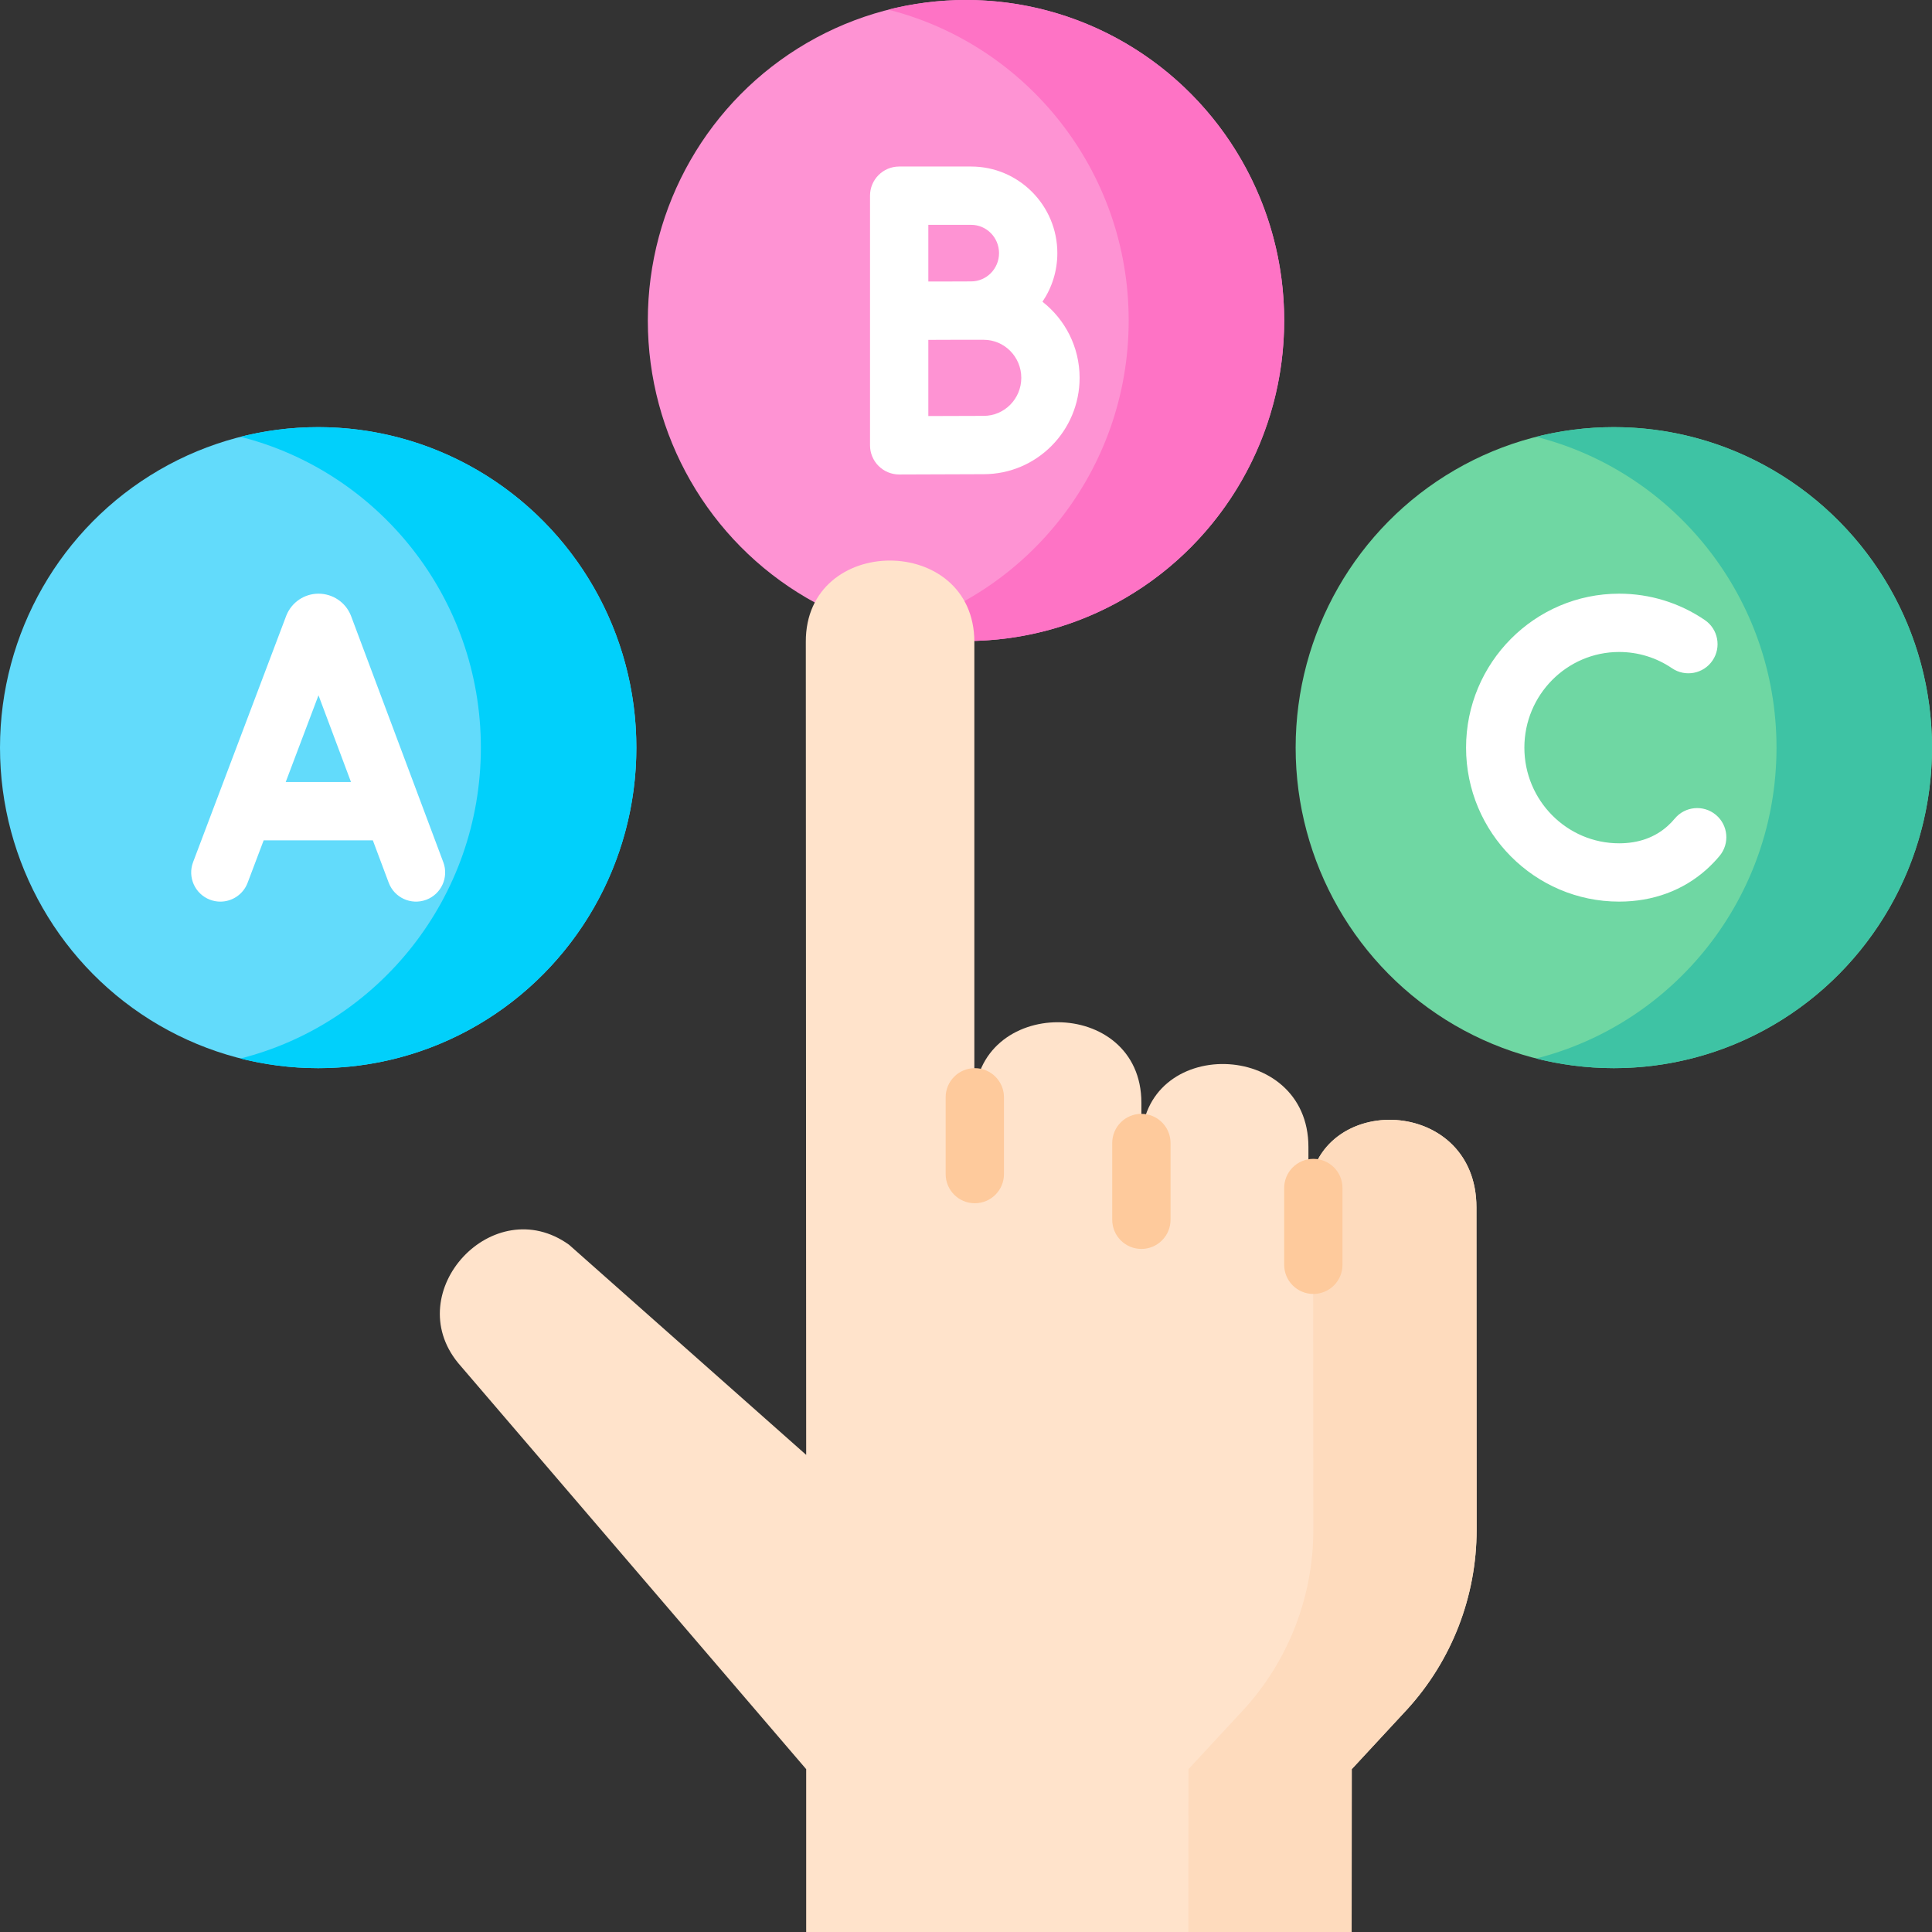 <?xml version="1.0" encoding="UTF-8"?>
<svg xmlns="http://www.w3.org/2000/svg" id="Layer_1" height="512" viewBox="0 0 512 512" width="512">
  <rect x="0" y="0" width="512" height="512" fill="#333333" stroke="none"/>
  <g>
    <g>
      <ellipse cx="84.32" cy="198.134" fill="#62dbfb" rx="84.32" ry="84.938"></ellipse>
      <path d="m84.32 113.197c-7.108 0-14.01.886-20.604 2.554 36.609 9.261 63.717 42.634 63.717 82.384s-27.107 73.122-63.717 82.384c6.594 1.668 13.496 2.554 20.604 2.554 46.569 0 84.32-38.028 84.32-84.938s-37.751-84.938-84.32-84.938z" fill="#01d0fb"></path>
      <ellipse cx="256" cy="84.938" fill="#fe93d3" rx="84.32" ry="84.938"></ellipse>
      <path d="m256 0c-7.108 0-14.01.886-20.604 2.554 36.609 9.261 63.717 42.633 63.717 82.384 0 39.75-27.107 73.122-63.717 82.384 6.594 1.668 13.496 2.554 20.604 2.554 46.569 0 84.32-38.028 84.32-84.938s-37.751-84.938-84.32-84.938z" fill="#fe73c5"></path>
      <g>
        <ellipse cx="427.68" cy="198.134" fill="#6fd7a3" rx="84.32" ry="84.938"></ellipse>
        <path d="m427.68 113.197c-7.108 0-14.01.886-20.604 2.554 36.609 9.261 63.717 42.633 63.717 82.384s-27.107 73.122-63.717 82.383c6.594 1.668 13.496 2.554 20.604 2.554 46.569 0 84.32-38.028 84.32-84.938s-37.751-84.937-84.32-84.937z" fill="#3ec3a4"></path>
        <g fill="#fff">
          <path d="m93.045 163.274c-.026-.07-.054-.139-.082-.209-1.424-3.488-4.807-5.728-8.539-5.735-3.764.004-7.111 2.262-8.528 5.753-.023.057-.046.115-.067.173l-24.661 65.224c-1.509 3.991.503 8.45 4.494 9.959.9.341 1.823.502 2.731.502 3.12 0 6.06-1.904 7.228-4.996l4.254-11.251h28.929l4.207 11.229c1.497 3.996 5.95 6.021 9.946 4.525 3.996-1.497 6.022-5.95 4.525-9.946zm-17.327 43.967 8.688-22.979 8.609 22.979z"></path>
          <path d="m276.262 79.961c2.488-3.674 3.944-8.109 3.944-12.879 0-12.654-10.245-22.949-22.838-22.949h-19.077c-4.267 0-7.726 3.459-7.726 7.726v66.156c0 2.055.819 4.026 2.275 5.476 1.449 1.442 3.408 2.251 5.451 2.251h.035c.002 0 17.54-.079 22.374-.079 14.008 0 25.404-11.454 25.404-25.533 0-8.191-3.857-15.493-9.842-20.169zm-18.893-20.375c4.072 0 7.385 3.363 7.385 7.496 0 4.134-3.313 7.496-7.412 7.496l-5.017.018h-6.307v-15.01zm3.331 50.624c-2.695 0-9.323.025-14.683.046v-20.185l6.338-.022h8.345c5.487 0 9.951 4.522 9.951 10.081 0 5.558-4.464 10.08-9.951 10.08z"></path>
          <path d="m454.716 215.936c-3.278-2.73-8.15-2.285-10.881.995-.588.707-1.223 1.366-1.886 1.962-3.397 3.048-7.725 4.593-12.863 4.593-13.847 0-25.111-11.373-25.111-25.352s11.265-25.352 25.111-25.352c5.024 0 9.869 1.49 14.013 4.31 3.528 2.4 8.333 1.486 10.734-2.041 2.4-3.528 1.487-8.333-2.041-10.734-6.717-4.571-14.569-6.987-22.706-6.987-22.367 0-40.564 18.305-40.564 40.804s18.197 40.804 40.564 40.804c8.936 0 16.952-2.954 23.181-8.543 1.219-1.094 2.378-2.297 3.444-3.578 2.73-3.279 2.284-8.15-.995-10.881z"></path>
        </g>
      </g>
    </g>
    <g>
      <path d="m213.646 512v-43.156l-92.244-107.645c-15.469-18.913 9.333-45.702 29.391-31.334l62.852 55.692s-.074-210.062-.096-215.449c-.116-28.745 44.662-28.732 44.662.011v142.517-20.401c0-28.503 44.267-28.378 44.267 0v10.798-.129c0-28.522 44.267-27.626 44.267 1.067v33.205-19.334c0-28.678 44.526-28.219 44.526 2.134l.046 85.46c0 17.63-6.579 34.616-18.432 47.589l-14.658 15.82-.03 43.155z" fill="#ffe3cb"></path>
    </g>
    <path d="m391.272 319.975c0-28.609-39.556-30.661-44.101-6.788.537 2.067.83 4.329.83 6.788l.046 85.46c0 17.63-6.579 34.616-18.432 47.589l-14.658 15.82-.032 43.156h43.272l.031-43.156 14.658-15.82c11.853-12.973 18.432-29.959 18.432-47.589z" fill="#fedbbd"></path>
    <g>
      <g fill="#feca9c">
        <path d="m302.479 295.178c-4.267 0-7.726 3.459-7.726 7.726v20.349c0 4.267 3.459 7.726 7.726 7.726s7.726-3.459 7.726-7.726v-20.349c0-4.267-3.459-7.726-7.726-7.726z"></path>
        <path d="m258.335 283.072c-4.267 0-7.726 3.459-7.726 7.726v20.349c0 4.267 3.459 7.726 7.726 7.726s7.726-3.459 7.726-7.726v-20.349c0-4.267-3.459-7.726-7.726-7.726z"></path>
        <path d="m348.047 307.109c-4.267 0-7.726 3.459-7.726 7.726v20.349c0 4.267 3.459 7.726 7.726 7.726s7.726-3.459 7.726-7.726v-20.349c0-4.267-3.459-7.726-7.726-7.726z"></path>
      </g>
    </g>
  </g>
</svg>
